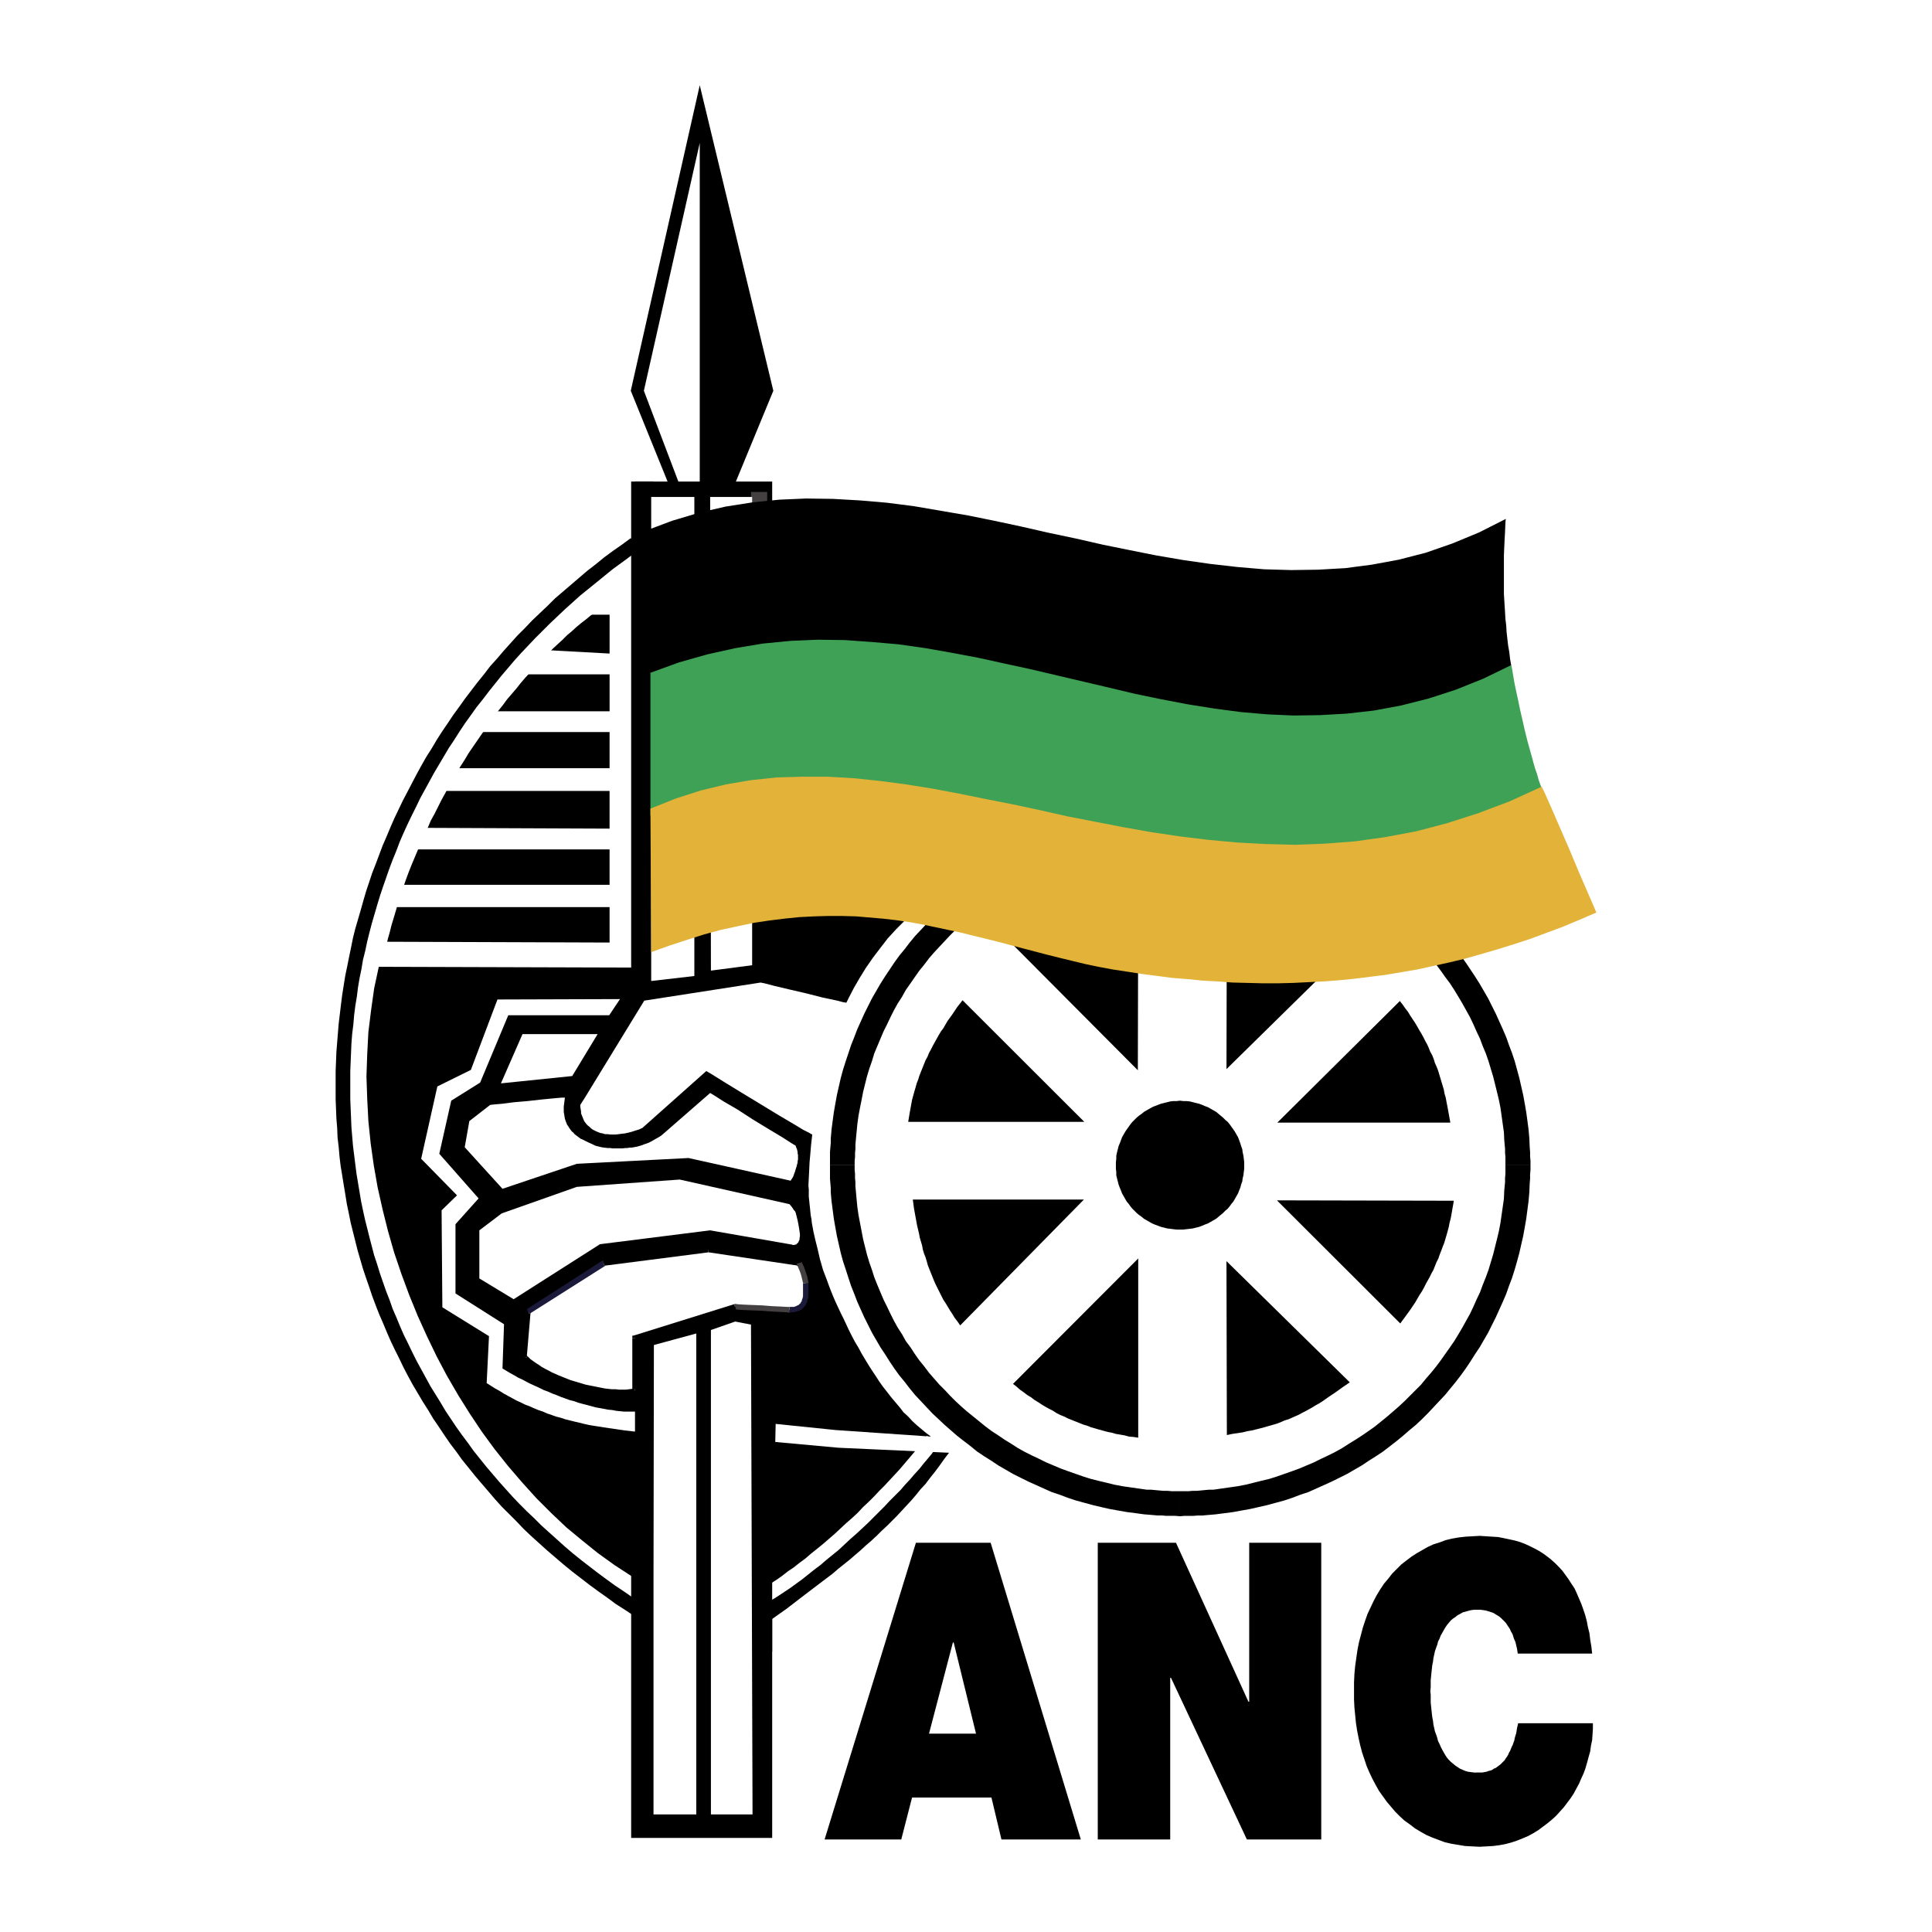 <!--?xml version="1.0" standalone="no"?--><svg xmlns="http://www.w3.org/2000/svg" viewBox="0 0 192.756 192.756"><title>ANC - SVG vector logo - www.oklogos.com</title><g fill-rule="evenodd" clip-rule="evenodd"><path fill="#fff" d="M0 0h192.756v192.756H0V0z"/><path d="M109.525 183.523v-29.599h7.805l7.227 15.855h.076v-15.855h7.189v29.599h-7.42l-7.572-16.125h-.078v16.125h-7.227zM158.848 164.98h-7.42l-.037-.23-.039-.268-.077-.308-.078-.346-.154-.346-.115-.382-.076-.155-.116-.191-.076-.192-.115-.191-.115-.154-.116-.192-.117-.154-.152-.154-.154-.153-.155-.154-.191-.154-.193-.113-.192-.118-.191-.113-.233-.078-.23-.076-.268-.076-.23-.039-.309-.039h-.615l-.307.039-.308.076-.27.078-.267.076-.27.152-.23.118-.231.191-.23.152-.233.194-.191.23-.192.231-.154.23-.154.268-.152.269-.155.268-.115.306-.154.309-.076.307-.116.306-.117.346-.076.346-.076.345-.039.346-.076.346-.04.383-.039.345-.037.385-.039.383v.73l-.039.383.039.346v.767l.039.385.037.346.039.383.04.345.076.385.039.346.076.346.076.343.117.309.116.346.076.306.154.307.115.269.155.307.152.268.154.269.154.231.192.23.191.192.233.193.23.191.231.153.23.154.27.115.267.115.27.077.308.039.307.039H147.891l.193-.039.23-.039.192-.077.193-.039.192-.076.154-.115.191-.076.155-.115.154-.116.154-.115.153-.154.115-.115.154-.153.115-.193.116-.152.115-.194.078-.191.115-.192.076-.191.076-.193.116-.231.078-.23.076-.192.039-.23.076-.268.078-.23.077-.5.115-.498h7.457v.574l-.037.539-.039.576-.116.537-.076.576-.154.538-.154.576-.155.537-.191.537-.231.498-.23.539-.27.498-.269.5-.307.461-.345.459-.348.461-.383.422-.385.424-.423.382-.422.346-.461.346-.463.346-.5.306-.498.27-.539.23-.576.231-.577.191-.578.154-.615.114-.613.078-.694.039-.652.037-.73-.037-.731-.039-.693-.115-.692-.116-.654-.154-.613-.23-.615-.231-.616-.268-.539-.306-.576-.346-.5-.385-.537-.382-.463-.424-.461-.461-.422-.498-.424-.5-.384-.537-.385-.537-.346-.614-.306-.576-.309-.652-.268-.615-.23-.692-.233-.691-.191-.729-.154-.691-.153-.768-.117-.767-.076-.768-.076-.768-.039-.806v-1.69l.039-.843.076-.807.115-.807.116-.804.154-.77.193-.728.192-.729.23-.691.231-.655.306-.652.309-.652.306-.576.348-.575.383-.576.424-.5.384-.498.461-.461.461-.461.5-.385.5-.382.537-.346.54-.307.537-.308.578-.268.615-.191.615-.231.653-.154.654-.115.691-.076.692-.04.693-.039.615.039.614.04.615.037.578.115.537.115.539.115.537.155.5.191.5.231.461.23.424.23.422.27.424.307.384.306.385.346.383.385.348.383.306.421.307.424.269.422.309.461.231.498.23.537.23.539.192.537.193.577.153.574.117.615.152.613.078.653.115.691.077.691zM82.27 183.523l9.11-29.599h7.458l8.996 29.599h-7.92l-.998-4.185h-7.92l-1.077 4.185H82.27z"/><path fill="#fff" d="M92.687 172.965h4.69l-2.229-9.098h-.077l-2.384 9.098z"/><path d="M62.933 38.986l3.921 9.674 6.343-.077 3.959-9.597-7.342-30.482-6.881 30.482z"/><path fill="#fff" d="M67.738 48.199l2.076.192V14.263l-5.575 24.723 3.499 9.213z"/><path d="M62.971 48.045v135.324h14.07V48.045h-14.07zM60.818 90.504H39.559l-.038.116-.116.268-.154.423-.191.499-.077.269-.077.268-.077.307-.077.269-.039.269-.038.268-.038.154V93.959l22.181.078v-3.533z"/><path fill="#fff" d="M84.038 116.264l.038 1.728.154 1.727.192 1.689.307 1.651.385 1.65.462 1.613.499 1.574.615 1.497.692 1.498.731 1.459.807 1.42.884 1.382.923 1.305.999 1.268 1.077 1.228 1.114 1.19 1.154 1.113 1.23 1.074 1.269.998 1.346.922 1.344.883 1.424.806 1.461.729 1.46.691 1.538.616 1.576.537 1.615.422 1.613.384 1.655.307 1.691.23 1.691.116 1.729.037 1.73-.037 1.731-.116 1.691-.23 1.653-.307 1.615-.384 1.615-.422 1.576-.537 1.537-.616 1.461-.691 1.461-.729 1.422-.806 1.385-.883 1.306-.922 1.27-.998 1.229-1.074 1.193-1.113 1.076-1.19 1.076-1.228.998-1.268.963-1.305.846-1.382.846-1.42.728-1.459.654-1.498.616-1.497.539-1.574.461-1.613.345-1.65.307-1.651.232-1.689.116-1.727.037-1.728-.037-1.727-.116-1.689-.232-1.69-.307-1.689-.345-1.612-.461-1.613-.539-1.574-.616-1.535-.654-1.459-.728-1.459-.846-1.42-.846-1.383-.963-1.305-.998-1.267-1.076-1.228-1.076-1.19-1.193-1.113-1.229-1.037-1.27-.998-1.306-.96-1.385-.883-1.422-.806-1.461-.729-1.461-.691-1.537-.615-1.576-.537-1.615-.461-1.615-.345-1.653-.307-1.691-.192-1.731-.154-1.73-.038-1.729.038-1.691.154-1.691.192-1.655.307-1.613.345-1.615.461-1.576.537-1.538.615-1.46.691-1.461.729-1.424.806-1.344.883-1.346.96-1.269.998-1.23 1.037-1.154 1.113-1.114 1.19-1.077 1.228-.999 1.267-.923 1.305-.884 1.383-.807 1.42-.731 1.459-.692 1.459-.615 1.535-.499 1.574-.462 1.613-.385 1.612-.307 1.689-.192 1.69-.154 1.689-.038 1.727z"/><path d="M117.713 83.787h-.422l-.385.038h-.845l-.846.076-.807.077-.808.077-.807.115-.807.116-.808.192-.768.153-.808.192-.768.192-.73.231-.77.268-.77.269-.73.268-.73.307-.729.308-.693.345-.731.345-.691.346-.692.384-.654.422-.691.423-.616.422-.654.422-.615.461-.615.499-.616.461-.614.537-.576.499-.577.538-.538.537-.538.576-.539.575-.538.577-.5.575-.461.615-.5.613-.461.654-.423.613-.461.653-.384.691-.423.653-.385.691-.346.691-.346.729-.346.691-.308.729-.307.73-.307.729-.231.769-.269.768-.231.767-.192.768-.192.768-.154.806-.154.768-.154.806-.115.844-.077.807-.039.383-.038.424-.038.421v.422l-.039.422v.385l-.038.422v.422h-2.461v-1.344l.039-.461.038-.422v-.461l.039-.422.038-.461.116-.882.115-.844.154-.883.154-.846.192-.843.192-.846.231-.844.269-.844.269-.806.269-.807.307-.768.308-.806.346-.768.346-.767.385-.768.384-.767.422-.731.423-.728.462-.731.461-.689.461-.692.5-.691.538-.653.5-.652.538-.654.577-.613.577-.615.577-.614.614-.576.616-.576.614-.537.616-.538.692-.537.653-.499.653-.499.694-.499.73-.461.691-.422.731-.461.73-.384.768-.422.769-.345.77-.384.768-.346.769-.307.807-.307.808-.308.807-.23.846-.269.845-.23.809-.192.846-.192.845-.153.883-.154.885-.115.885-.115.883-.077.845-.038.461-.039h.885l.461-.038v2.496z"/><path d="M150.197 116.264v-.844l-.037-.385v-.422l-.078-.843-.037-.807-.115-.807-.116-.844-.115-.806-.154-.768-.193-.806-.192-.768-.191-.768-.233-.767-.23-.768-.268-.769-.308-.729-.27-.73-.346-.729-.306-.691-.346-.729-.385-.691-.384-.691-.385-.653-.422-.691-.424-.653-.461-.613-.461-.654-.461-.613-.5-.615-.5-.575-.5-.577-.539-.575-.537-.576-.576-.537-.578-.538-.576-.499-.577-.537-.615-.461-.615-.461-.654-.499-.616-.422-.652-.422-.691-.423-.655-.422-.691-.384-.693-.346-.731-.345-.691-.345-.731-.308-.73-.307-.731-.268-.769-.269-.768-.268-.73-.231-.807-.192-.769-.192-.77-.153-.807-.192-.808-.116-.807-.115-.806-.077-.846-.077-.807-.076h-.847l-.422-.038h-.424v-2.496l.463.038h.883l.462.039.883.038.885.077.885.115.883.115.845.154.846.153.848.192.843.192.846.23.846.269.808.23.807.308.807.307.769.307.77.346.767.384.77.345.769.422.731.384.73.461.692.422.73.461.692.499.654.499.691.499.655.537.615.538.652.537.615.576.577.576.578.614.576.615.576.613.539.654.537.652.5.653.5.691.461.692.461.689.463.731.422.728.424.731.383.767.384.768.346.767.348.768.345.806.27.768.307.807.269.806.231.844.23.844.191.846.194.843.154.846.152.883.116.844.115.882.078.883.037.883.039.461v.461l.039.422v.461h-2.5z"/><path d="M117.713 148.779h.846l.423-.037h.424l.422-.039.385-.039.422-.037h.424l.806-.115.807-.116.808-.115.807-.154.77-.191.769-.192.807-.193.73-.229.768-.269.769-.27.731-.267.73-.309.731-.307.691-.345.731-.344.693-.346.691-.385.655-.421.691-.424.652-.422.616-.422.654-.461.615-.498.615-.5.577-.498.576-.5.578-.537.537-.537.576-.576.539-.538.5-.615.5-.574.5-.615.461-.613.461-.655.461-.652.424-.613.422-.692.385-.652.384-.692.385-.691.346-.728.306-.692.346-.728.27-.731.308-.767.268-.731.23-.767.233-.768.191-.768.192-.767.193-.807.154-.805.115-.806.116-.807.115-.806.037-.844.078-.807v-.422l.037-.422v-.845h2.5v.461l-.039.461v.421l-.039.461-.037.883-.078.883-.115.883-.116.883-.152.882-.154.846-.194.844-.191.844-.23.845-.231.807-.269.844-.307.806-.27.768-.345.807-.348.767-.346.768-.384.767-.383.768-.424.73-.422.729-.463.691-.461.731-.461.689-.5.692-.5.652-.537.652-.539.655-.576.613-.576.615-.578.613-.577.577-.615.576-.652.537-.615.537-.655.537-.691.537-.654.5-.692.461-.73.461-.692.459-.73.424-.731.422-.769.385-.77.382-.767.346-.77.346-.769.345-.807.268-.807.307-.808.269-.846.231-.846.23-.843.192-.848.193-.846.152-.845.155-.883.115-.885.115-.424.037-.461.039-.422.039h-.461l-.462.037h-.883l-.463.039v-2.496zM85.268 116.264v.422l.038.423v.422l.039.422v.422l.038.385.038.422.039.422.077.806.115.807.154.806.154.805.154.807.192.767.192.768.231.768.269.767.231.731.307.767.307.731.308.728.346.692.346.728.346.691.385.692.423.652.384.692.461.613.423.652.461.655.5.613.461.615.5.574.538.615.539.538.538.576.538.537.577.537.576.5.614.498.616.5.615.498.615.461.654.422.616.422.691.424.654.421.692.385.691.346.731.344.693.345.729.307.73.309.73.267.77.27.77.269.73.229.768.193.808.192.768.191.808.154.807.115.807.116.808.115h.422l.385.037.424.039.422.039h.423l.422.037H117.713v2.496l-.461-.039h-.885l-.422-.037h-.461l-.423-.039-.461-.039-.461-.037-.846-.115-.885-.115-.883-.155-.845-.152-.846-.193-.809-.192-.845-.23-.846-.231-.807-.269-.808-.307-.807-.268-.769-.345-.768-.346-.77-.346-.769-.382-.768-.385-.73-.422-.731-.424-.691-.459-.73-.461-.694-.461-.653-.537-.653-.5-.692-.537-.616-.537-.614-.537-.616-.576-.614-.577-.577-.613-.577-.615-.577-.613-.538-.655-.5-.652-.538-.652-.5-.692-.461-.689-.461-.731-.462-.691-.423-.729-.422-.73-.384-.768-.385-.767-.346-.768-.346-.767-.308-.807-.307-.768-.269-.806-.269-.844-.269-.807-.231-.845-.192-.844-.192-.844-.154-.846-.154-.882-.115-.883-.116-.883-.038-.422-.039-.461v-.422l-.038-.461-.039-.461v-1.343h2.461zM111.332 116.264v.345l.039.307v.346l.076.308.078.307.077.307.115.306.115.27.115.306.155.27.152.268.154.269.194.231.191.267.191.231.194.191.23.23.231.194.269.191.231.192.269.154.27.154.267.153.27.115.308.115.307.115.309.076.306.079.307.037.309.039.345.039h.655l.306-.039.346-.039.308-.037.307-.079.309-.076.306-.115.27-.115.307-.115.269-.153.27-.154.269-.154.231-.192.23-.191.231-.194.23-.23.23-.191.192-.231.193-.267.192-.231.154-.269.154-.268.155-.27.115-.306.115-.27.076-.306.115-.307.039-.307.077-.308.039-.346.039-.307V115.957l-.039-.346-.039-.306-.077-.346-.039-.307-.115-.308-.076-.268-.115-.306-.115-.309-.155-.268-.154-.269-.154-.231-.192-.267-.193-.27-.192-.23-.23-.192-.23-.23-.231-.192-.23-.193-.231-.191-.269-.155-.27-.152-.269-.154-.307-.115-.27-.116-.306-.115-.309-.076-.307-.076-.308-.078-.346-.037h-.306l-.348-.04-.307.04h-.345l-.309.037-.307.078-.306.076-.309.076-.307.115-.308.116-.27.115-.267.154-.27.152-.269.155-.231.191-.269.193-.231.192-.23.23-.194.192-.191.23-.191.27-.194.267-.154.231-.152.269-.155.268-.115.309-.115.306-.115.268-.077.308-.078.307-.076.346v.306l-.039.346v.307zM60.818 67.279h-9.38l-.308.268-.23.269-.231.269-.154.23-.153.23-.115.231-.116.23-.077.192-.192.423-.154.422-.115.192-.154.23-.154.23-.192.269h11.725v-3.685zM60.818 73.038H47.132l-.23.268-.193.269-.192.23-.153.23-.116.192-.115.231-.115.191-.116.192-.192.423-.192.422-.231.422-.231.538h15.762v-3.608zM60.818 78.911H43.903l-.115.192-.077.192-.116.192-.115.153-.192.384-.23.346-.154.23-.077.192-.116.23-.115.269-.077.269-.115.307-.077.345-.077.384 18.568.077v-3.762zM60.818 84.746H41.212l-.077.115-.115.269-.192.422-.193.538-.115.268-.115.269-.077.307-.077.308-.077.268-.038.269-.039.154V88.278h20.721v-3.532z"/><path fill="#fff" d="M77.272 153.732v-2.302l.538-.309.5-.307.5-.345.461-.346.5-.346.422-.382.462-.385.423-.383.422-.385.385-.383.385-.384.384-.383.346-.385.346-.385.307-.343.308-.385.308-.346.269-.346.23-.345.231-.307.422-.576.385-.498.462-.731.153-.267 1.884-.922-.116.537-.191.5-.193.498-.192.537-.269.461-.231.5-.307.498-.269.461-.308.461-.346.461-.346.461-.346.461-.385.422-.384.422-.384.421-.385.422-.384.385-.423.385-.423.383-.423.384-.422.344-.385.346-.423.308-.423.344-.423.309-.384.306-.384.27-.423.268-.385.269-.346.231-.384.23-.346.191z"/><path d="M64.278 98.145h-.923V48.045h1.846V98.145h-.923z"/><path fill="#444041" d="M74.926 49.082v4.376h1.616v-4.376h-1.616z"/><path d="M62.971 157.227l.461.23.5.268.5.269.538.231.538.23.538.231.577.228.577.193.576.192.577.191.577.194.576.191.615.154.539.153.576.154.577.115 1.038.268.999.23.884.155.769.152 1.115.23.423.039 1.461-1.037 1.346-1.035 1.307-.998 1.268-.961.615-.461.577-.498.577-.461.576-.461.577-.498.538-.461.5-.461.538-.461.538-.5.499-.498.5-.461.5-.498.5-.5.5-.537.461-.5.5-.537.461-.537.462-.576.499-.537.462-.613.461-.577.461-.615.462-.652.499-.653-11.033-.5-6.304-.576.038-1.803 5.997.614 9.495.652-.461-.344-.461-.384-.461-.385-.461-.422-.424-.461-.461-.422-.384-.498-.423-.5-.423-.5-.384-.498-.423-.537-.385-.537-.346-.539-.384-.574-.346-.539-.346-.575-.346-.576-.308-.576-.346-.576-.307-.576-.308-.614-.269-.576-.269-.576-.269-.537-.269-.576-.269-.576-.231-.538-.231-.576-.192-.498-.192-.537-.192-.5-.192-.5-.308-1.074-.23-.998-.231-.922-.192-.844-.077-.422-.078-.422-.038-.384-.077-.385-.038-.383-.038-.385-.039-.345-.038-.383-.039-.346v-.73l-.038-.383.038-.768.039-.767.038-.807.077-.844.077-.922.115-.998v-.154l.039-.498.038-.385v-.422l.077-.5.077-.576.077-.613.115-.691.154-.692.154-.767.192-.807.192-.844.269-.922.269-.883.308-.959.346-.959.423-.96.423-.999.461-.958.538-1.038.577-.998.615-.998.692-.998.73-.96.769-.998.846-.921.922-.922.961-.883 1.038-.883 1.116-.844-10.573.268-13.685-2.648-6.074 9.75-25.334-.076-.461 2.15-.308 2.188-.269 2.187-.115 2.19-.077 2.226.077 2.227.115 2.227.23 2.226.308 2.188.384 2.187.5 2.229.538 2.148.616 2.151.73 2.15.769 2.072.845 2.072.923 2.036.961 1.996 1.038 1.959 1.115 1.92 1.154 1.841 1.229 1.842 1.269 1.729 1.346 1.689 1.384 1.611 1.422 1.575 1.499 1.498 1.499 1.42 1.577 1.304 1.576 1.268 1.653 1.189 1.653 1.077z"/><path fill="#fff" d="M60.78 101.293l1.076-1.613-12.225.039-2.652 7.025-3.345 1.651-1.614 7.216 3.575 3.647-1.538 1.498.077 9.674 4.652 2.879-.231 4.683.423.27.423.267.423.231.423.269.422.231.423.23.423.231.423.191.461.231.423.154.423.191.461.192.461.154.423.191.462.155.423.152.461.115.461.155.461.115.462.115.499.115.462.115.5.116.461.076.5.076.5.078.5.076.537.077 1.038.154 1.038.115v-1.996H62.24l-.384-.039-.384-.039-.385-.076-.422-.039-.385-.077-.423-.076-.423-.076-.423-.115-.423-.115-.461-.116-.422-.115-.423-.154-.462-.115-.423-.155-.423-.152-.461-.191-.423-.155-.423-.191-.422-.154-.462-.231-.423-.191-.422-.192-.385-.193-.423-.231-.423-.191-.384-.23-.423-.231-.385-.23-.384-.231.154-4.414-4.844-3.072v-6.908l2.307-2.573-3.922-4.453 1.192-5.299 2.883-1.804 2.807-6.717H60.78z"/><path fill="#fff" d="M84.96 100.102l-.115.269-.307.768-.193.576-.23.652-.27.768-.268.844-.308.96-.308.999-.307 1.074-.308 1.152-.307 1.19-.308 1.267-.153.652-.155.653-.153.652-.115.652h-.039l-.077-.037-.154-.078-.192-.115-.538-.268-.692-.421-1.692-.999-1.96-1.191-1.961-1.189-1.691-1.037-1.23-.768-.462-.268-6.382 5.682-.345.152-.385.116-.346.115-.307.076-.346.078-.308.037-.307.039-.308.039h-.538l-.269-.039h-.269l-.231-.076-.23-.039-.192-.076-.193-.076-.23-.116-.155-.078-.153-.115-.154-.152-.153-.115-.154-.155-.116-.154-.115-.152-.077-.192-.077-.193-.077-.192-.077-.191v-.193l-.038-.231-.039-.23v-.192l.462-.728 5.92-9.674 11.61-1.805.384.076 1.038.27 1.461.346 1.653.383 1.653.421 1.461.309.577.152.461.078.153.038h.231zM78.771 120.141l-10.956-2.457-10.265.73-7.496 2.648-2.229 1.69v4.799l3.421 2.072 8.611-5.488 10.995-1.383 8.149 1.42.116.039h.115l.116-.039h.076l.077-.076.039-.039.077-.077.038-.039.039-.115.038-.076.039-.076v-.115l.038-.231v-.23l-.038-.231-.039-.269-.038-.229-.039-.23-.077-.385-.077-.307-.038-.154-.039-.154-.038-.153-.077-.154-.115-.115-.115-.192-.116-.154-.192-.23zM59.626 103.174H52.13l-2.153 4.914 7.112-.731 2.537-4.183z"/><path fill="#fff" d="M79.732 126.016l-9.034-1.344-10.456 1.381-7.535 4.799-.423 4.531.23.191.27.231.23.23.308.192.307.191.308.193.308.192.345.191.347.154.346.192.384.154.346.152.384.155.385.115.384.154.423.116.384.113.385.115.384.078.384.076.385.077.423.078.346.076.385.039.384.037h.346l.384.039H62.433l.346-.039.307-.037.269-.039V133.5l9.996-3.146.23.037.577.039.845.039 1 .076.999.039.885.037.615.039.269.039.154-.039h.154l.153-.039h.154l.115-.037.116-.039.115-.076.077-.039.077-.076.076-.079.078-.076.077-.076.038-.078.038-.076.039-.115.038-.077.077-.23.038-.192v-1.421l-.038-.153-.038-.154-.039-.191-.115-.307-.115-.346-.116-.308-.076-.229-.077-.193-.039-.037z"/><path fill="#444041" d="M80.117 128.049v-.076l-.039-.155-.038-.152-.039-.154-.077-.307-.115-.346-.115-.267-.116-.27-.077-.154v-.037l.5-.231v.077l.077.154.115.23.116.307.115.346.116.345.038.192.038.191.039.154v.153h-.538z"/><path fill="#1c1a3a" d="M78.771 130.391h.423l.115-.037.115-.04.077-.039.077-.037.077-.039.077-.039.039-.076.077-.039.038-.076.038-.076.038-.039.039-.077v-.076l.077-.193.039-.192v-1.267h.538v1.344l-.077.23-.038.231-.039.115-.077.115-.039.115-.076.076-.077.116-.077.078-.077.076-.116.115-.114.039-.116.076-.154.039-.115.038-.154.039-.192.039h-.154l-.192.037v-.576z"/><path fill="#444041" d="M73.235 130.123l.116-.039.23.039.577.037.884.039 1 .039.96.076.885.04.654.037h.23v.576l-.269-.037-.653-.039-.847-.039-.999-.077-1-.039-.845-.037-.616-.039-.23-.039h.116l-.193-.498z"/><path d="M63.086 133.5v-.229l.192-.039-.192.268.192-.268 9.957-3.109.193.498-9.996 3.109.193-.23h-.539z"/><path d="M63.625 138.799v.23l-.193.037-.115-.537-.231.27V133.5h.539v5.299l-.193.267.193-.267z"/><path d="M52.553 135.42l-.077-.231.231.194.231.23.269.192.269.191.307.192.269.193.346.191.308.155.346.191.346.152.346.155.384.154.384.152.385.155.385.115.384.115.384.115.385.115.384.077.385.076.384.078.384.076.385.076.346.039.346.039h.384l.346.038H62.433l.308-.038.307-.039.269-.039.115.537-.307.039-.346.04-.308.039h-.73l-.346-.039h-.385l-.345-.04-.385-.039-.384-.076-.423-.076-.385-.076-.384-.078-.423-.076-.385-.116-.384-.115-.423-.154-.384-.113-.385-.155-.384-.115-.385-.154-.384-.192-.346-.154-.346-.191-.346-.192-.346-.193-.307-.192-.308-.191-.307-.23-.27-.192-.269-.23-.23-.231-.077-.23.538.076z"/><path d="M52.399 130.852l.039-.153.115-.078.269.461.116-.191-.385 4.529-.538-.076.384-4.492.154-.231-.154.231z"/><path fill="#1c1a3a" d="M60.088 125.785h.038l.077-.039.077.537h.115l-7.573 4.799-.269-.461 7.535-4.836.115-.039-.115.039z"/><path d="M70.66 124.402h.076l-.076.537h.076l-10.456 1.344-.077-.537 10.457-1.344h.076-.076z"/><path d="M79.771 125.746h.153l.077.154-.5.231.193.152-9.034-1.344.076-.537 9.035 1.344.23.154-.23-.154zM63.778 54.879l-.884.614-.884.653-.846.614-.807.653-.846.691-.807.652-.808.653-.768.691-.769.691-.769.729-.73.691-.731.73-.731.729-.691.73-.692.729-.692.767-.654.769-.653.767-.615.768-.615.768-.616.806-.615.768-.576.806-.577.806-.538.806-.538.845-.538.806-.5.845-.5.844-.5.845-.461.845-.461.844-.462.845-.423.883-.422.844-.424.883-.384.844-.384.884-.346.921-.346.845-.346.921-.308.883-.308.883-.307.921-.269.883-.269.922-.269.921-.231.883-.23.921-.193.921-.231.922-.153.922-.192.921-.154.92-.115.922-.154.922-.115.922-.078.92-.115.922-.077.959-.038.922-.039.922-.038.921v2.801l.038.922.039.961.038.92.077.922.077.922.116.92.115.921.115.922.154.922.154.92.153.922.192.922.193.883.231.922.23.919.231.885.231.881.307.922.269.883.307.883.308.884.346.883.308.883.384.883.346.844.385.882.422.846.423.883.423.844.462.845.461.844.461.844.5.806.5.807.499.844.538.806.539.807.576.807.577.767.577.807.615.768.615.767.653.768.654.767.653.731.692.767.693.729.73.73.731.69.73.73.769.692.768.689.769.692.808.691.807.652.846.653.845.652.885.654.845.614.923.613.884.615.922.615-.768 1.227-.923-.613-.961-.614-.884-.654-.923-.652-.884-.653-.846-.652-.845-.652-.846-.692-.807-.691-.808-.692-.807-.728-.769-.692-.768-.728-.731-.768-.73-.73-.731-.729-.692-.767-.654-.77-.691-.804-.654-.77-.615-.767-.654-.805-.576-.807-.615-.806-.577-.844-.538-.807-.577-.844-.5-.845-.538-.844-.5-.846-.5-.844-.461-.845-.461-.883-.423-.883-.423-.844-.422-.882-.385-.883-.385-.922-.384-.883-.346-.883-.346-.922-.307-.921-.308-.883-.308-.92-.268-.922-.27-.922-.23-.922-.231-.92-.231-.922-.192-.961-.192-.919-.154-.961-.154-.92-.153-.961-.154-.922-.115-.959-.078-.922-.115-.959-.038-.959-.077-.922-.038-.961-.039-.959v-2.84l.039-.961.038-.959.077-.96.077-.959.076-.922.116-.959.115-.961.116-.92.153-.961.154-.959.193-.922.192-.959.192-.922.192-.959.231-.922.269-.921.269-.921.269-.96.269-.921.308-.922.307-.921.346-.883.346-.921.346-.922.385-.883.384-.921.385-.883.422-.883.423-.883.461-.883.462-.883.461-.883.462-.844.499-.883.539-.845.499-.845.539-.844.576-.845.538-.806.616-.845.576-.806.615-.806.615-.806.654-.806.615-.806.692-.768.654-.768.691-.768.692-.768.731-.729.73-.768.769-.73.769-.729.73-.729.808-.691.807-.691.807-.691.807-.691.846-.653.846-.691.884-.652.884-.615.885-.652.845 1.19z"/><path fill="#fff" d="M66.008 113.27l-.231.154-.269.152-.269.154-.269.155-.307.152-.347.115-.307.116-.384.115-.193.039-.192.037-.231.039h-.192l-.231.039h-.192l-.269.037h-1l-.269-.037h-.269l-.307-.039-.269-.039-.307-.076-.308-.076-.308-.155-.346-.154-.307-.152-.154-.076-.154-.079-.192-.076-.154-.115-.154-.115-.153-.115-.154-.116-.115-.154-.154-.113-.116-.155-.115-.154-.115-.191-.116-.155-.077-.191-.076-.191-.077-.231-.039-.23-.038-.231-.038-.23v-.537l.038-.27.038-.307.039-.306h-.308l-.845.076-1.192.115-1.384.155-1.346.115-1.192.152-.884.078-.307.037-2.076 1.614-.461 2.609 3.767 4.146 7.419-2.494 11.149-.576 10.187 2.264.039-.076.154-.231.077-.152.076-.231.077-.193.077-.268.077-.23.077-.307.038-.115v-.154l.039-.154V115.227l-.039-.153v-.154l-.038-.152-.039-.155-.077-.154-.038-.152-.385-.231-.96-.615-1.346-.807-1.576-.959-1.538-.998-1.384-.806-.961-.614-.384-.23-4.844 4.223zM64.97 49.581v48.294l4.305-.498V49.581H64.97zM70.852 49.581l.038 23.61.039 23.647 4.113-.537v-46.72h-4.19z"/><path d="M64.163 67.701l1.345-.384 1.307-.384 1.269-.307 1.23-.346 1.192-.307 1.191-.306 1.115-.269 1.153-.231 1.077-.23 1.115-.192 1.076-.192 1.077-.115 1.076-.153 1.076-.077 1.116-.077 1.076-.039h2.229l1.154.039 1.192.077 1.191.115 1.269.153 1.269.154 1.307.23 1.345.231 1.422.268 1.461.346 1.538.345 1.576.384 1.614.422 1.73.461 1.807.499 3.037.845 2.922.729 2.845.614 2.69.499 2.615.423 2.461.307 2.383.23 2.268.154 2.152.115h2.039l1.922-.038 1.846-.115 1.728-.154 1.615-.192 1.537-.269 1.424-.269 1.346-.307 1.228-.307 1.116-.345 1.076-.346.924-.384.882-.345.77-.346.691-.345.616-.307.5-.308.423-.268.346-.231.461-.307.154-.153-.115-.653-.078-.691-.115-.652-.076-.653-.077-.691-.039-.653-.078-.653-.037-.652-.039-.614-.039-.614-.037-.615v-3.838l.037-.884.039-.806.039-.691.037-.921.039-.346-2.652 1.344-2.691 1.113-2.653.921-2.691.692-2.692.498-2.652.346-2.689.154-2.692.038-2.691-.077-2.692-.23-2.691-.307-2.689-.384-2.692-.46-2.691-.538-2.653-.538-2.691-.614-2.729-.576-2.691-.614-2.691-.576-2.653-.537-2.691-.461-2.691-.461-2.691-.345-2.691-.231-2.691-.153-2.691-.038-2.653.115-2.69.269-2.691.422-2.653.614-2.691.806-2.653.998-.23 14.742z"/><path fill="#fff" d="M65.239 134.191l-.038 23.418v23.418h4.267V133.041l-4.229 1.15zM70.929 132.695V181.027h4.152l-.078-24.455-.077-24.414-1.575-.308-2.422.845z"/><path d="M108.141 119.68H91.073l.115.884.154.844.154.844.192.807.077.421.115.385.116.383.076.424.116.383.153.384.116.383.115.424.154.383.153.385.155.382.153.385.154.346.192.383.192.385.192.382.193.385.23.346.231.383.231.384.23.346.231.383.269.346.269.384 12.34-12.554zM108.18 111.926L96.032 99.795l-.538.691-.462.692-.499.689-.423.731-.231.306-.231.385-.191.344-.193.346-.192.345-.193.385-.192.346-.153.383-.193.345-.153.385-.154.383-.154.385-.154.382-.115.385-.153.385-.116.422-.115.383-.116.423-.115.422-.077.422-.077.422-.077.422-.077.461-.077.461h17.569zM113.562 125.555l-12.494 12.515.346.268.346.307.385.269.345.27.385.228.346.27.384.23.346.231.385.23.346.191.384.192.346.23.385.194.385.152.382.193.385.153.385.154.385.152.385.155.384.115.383.154.424.115.385.116.422.113.423.115.422.078.385.116.461.076.424.076.422.115.461.039.462.076v-17.888zM122.365 125.822l.039 17.354.537-.115.539-.077.5-.078.461-.115.461-.076.461-.115.463-.116.422-.115.385-.115.422-.115.384-.116.385-.154.346-.152.385-.115.345-.155.346-.152.346-.154.347-.192.307-.154.346-.191.346-.192.308-.193.346-.192.306-.191.655-.461.691-.461.694-.5.73-.498-12.303-12.094zM127.4 119.758l12.303 12.283.539-.729.498-.691.463-.689.422-.731.23-.346.194-.345.191-.383.192-.346.193-.345.191-.385.194-.346.152-.383.154-.384.194-.383.115-.346.152-.385.155-.422.154-.382.115-.385.115-.385.116-.422.115-.422.078-.422.113-.422.078-.423.077-.459.078-.424.076-.459-17.647-.039zM127.439 112.002h17.262l-.154-.844-.154-.844-.077-.384-.076-.422-.117-.385-.076-.422-.115-.383-.116-.384-.115-.385-.115-.383-.115-.385-.155-.383-.154-.345-.115-.385-.152-.383-.194-.346-.152-.384-.154-.346-.194-.346-.191-.383-.192-.345-.23-.385-.193-.344-.231-.385-.23-.345-.231-.346-.23-.383-.27-.345-.269-.385-.27-.346-12.225 12.131zM122.365 106.666l12.418-12.208-.693-.537-.731-.461-.691-.499-.73-.422-.346-.23-.385-.192-.346-.23-.384-.192-.346-.193-.385-.191-.385-.192-.345-.154-.385-.153-.383-.154-.385-.192-.424-.115-.384-.153-.385-.154-.422-.115-.422-.115-.385-.116-.423-.115-.422-.115-.424-.077-.422-.115-.463-.077-.422-.076-.461-.039-.039 17.582zM113.523 106.781l.039-17.467-.845.154-.846.154-.424.076-.422.077-.384.115-.424.077-.383.115-.424.116-.385.114-.384.116-.422.115-.385.154-.385.115-.385.153-.384.154-.383.153-.385.192-.346.154-.384.192-.385.191-.385.193-.346.191-.384.231-.385.192-.346.231-.385.268-.345.23-.385.231-.383.269-.348.268 12.418 12.476zM60.818 61.328h-3.46l-.115.039-.115.038-.154.077-.192.077-.193.115-.23.154-.231.153-.269.23-.269.231-.307.307-.27.307-.153.192-.154.192-.154.192-.154.23-.153.192-.155.269-.153.23-.154.269 7.035.384v-3.878z"/><path fill="#fff" d="M36.714 95.994l.154-.845.192-.806.192-.806.193-.806.23-.806.193-.806.269-.768.23-.806.27-.768.269-.806.269-.768.269-.768.307-.729.308-.768.308-.768.307-.729.346-.768.346-.691.346-.73.346-.729.346-.73.385-.69.345-.691.385-.691.384-.691.423-.691.384-.653.423-.652.385-.653.461-.653.385-.652.461-.615.423-.614.422-.614.462-.614.423-.576.461-.576.462-.576.461-.576.461-.576.462-.537.461-.537.461-.499.462-.538.499-.499.462-.499.499-.499.461-.461.5-.461.461-.46.5-.461.462-.422.499-.422.462-.384.499-.423.5-.384.462-.345.499-.384.5-.346.461-.306.5-.346.462-.307.461-.307.5-.269.73 1.229-.461.306-.461.269-.462.269-.461.346-.462.307-.461.345-.461.346-.461.345-.462.384-.5.384-.461.384-.461.422-.462.384-.461.461-.461.422-.5.461-.461.46-.461.461-.462.499-.461.499-.461.499-.462.5-.461.537-.423.537-.461.538-.462.537-.423.576-.461.576-.423.575-.422.577-.423.614-.423.614-.423.614-.423.614-.423.614-.384.653-.423.653-.385.652-.384.653-.384.653-.347.691-.384.69-.346.692-.346.691-.384.691-.308.729-.346.692-.307.729-.308.729-.307.73-.308.729-.307.768-.27.729-.269.768-.269.768-.231.729-.23.806-.23.768-.231.768-.193.768-.23.806-.154.806-.192.768-.154.807-1.423-.27zM75.964 158.531l.5-.306.538-.309.539-.344.538-.384.538-.422.577-.385.577-.461.576-.422.577-.498.576-.461.616-.5.576-.498.577-.5.576-.537.577-.537.577-.5.577-.537.538-.576.576-.538.539-.537.499-.537.538-.537.5-.539.5-.537.461-.498.461-.539.423-.498.424-.5.384-.459.384-.5.346-.422.346-.461 1.153.844-.346.461-.345.5-.385.461-.423.498-.423.537-.461.5-.461.537-.5.537-.462.537-.538.539-.538.537-.538.576-.538.538-.539.537-.576.576-.576.537-.578.537-.615.537-.576.539-.577.537-.615.498-.615.5-.577.498-.615.461-.576.461-.577.461-.577.422-.576.422-.577.385-.577.383-.538.345-.538.309-.731-1.268z"/><path d="M75.772 157.572v7.217h1.269v-7.217h-1.269z"/><path fill="#3ea155" d="M64.893 67.125v14.243l1.961-.73 1.883-.652 1.846-.499 1.845-.461 1.768-.346 1.768-.306 1.731-.193 1.729-.115 1.692-.076h1.691l1.653.076 1.654.115 1.614.154 1.615.23 1.576.23 1.615.269 1.576.308 1.576.345 1.576.384 1.576.346 3.191.805 3.192.768 1.613.384 1.615.385 1.653.344 1.654.346 1.652.346 1.692.268 1.73.231 1.729.23 1.039.115 1.037.116 1.076.076 1.039.077 1.076.077 1.039.077 1.074.038 1.079.038h3.228l1.076-.038 1.076-.038 1.116-.077 1.076-.115 1.115-.115 1.115-.116 1.076-.153 1.153-.192 1.115-.192 1.115-.231 1.116-.268 1.152-.307 1.154-.307 1.153-.346 1.154-.384 1.152-.384 1.192-.46 1.154-.461 1.191-.499 1.192-.538 1.191-.575-.191-.538-.192-.499-.193-.538-.154-.575-.192-.538-.154-.537-.154-.576-.153-.537-.308-1.114-.268-1.075-.232-1.036-.231-.998-.191-.922-.192-.883-.154-.729-.115-.652-.154-.922-.077-.346-2.767 1.344-2.77 1.113-2.728.883-2.731.691-2.689.5-2.692.307-2.691.153-2.652.038-2.616-.115-2.652-.23-2.613-.346-2.653-.422-2.615-.499-2.613-.537-2.576-.614-2.613-.615-2.616-.614-2.613-.614-2.652-.576-2.616-.576-2.651-.499-2.615-.461-2.691-.383-2.652-.231-2.691-.192-2.729-.038-2.692.115-2.767.269-2.768.46-2.768.614-2.845.807-2.845 1.036z"/><path fill="#e2b239" d="M64.893 80.677l.077 14.319 1.807-.653 1.768-.575 1.692-.538 1.691-.46 1.614-.346 1.615-.345 1.538-.231 1.538-.192 1.499-.154 1.461-.076 1.422-.039h1.423l1.383.039 1.346.115 1.346.115 1.345.154 1.307.191 1.269.231 1.268.269 1.269.269 1.269.269 1.23.306 1.268.308 1.23.306 2.461.653 2.498.653 1.231.307 1.269.307 1.268.307 1.269.269 1.461.27 1.498.228 1.5.231 1.5.193 1.461.191 1.498.116 1.5.154 1.498.076 1.5.115 1.5.037 1.499.039h1.539l1.498-.039 1.537-.076 1.539-.076 1.537-.115 1.539-.154 1.537-.192 1.537-.191 1.576-.27 1.577-.267 1.576-.347 1.576-.345 1.615-.384 1.613-.461 1.577-.46 1.615-.5 1.652-.537 1.654-.614 1.653-.615 1.652-.691 1.693-.729-.232-.538-.613-1.42-.885-2.035-.961-2.303-1-2.303-.885-2.035-.615-1.382-.268-.538-3.191 1.459-3.152 1.19-3.114.998-3.076.807-3.076.576-2.998.422-2.998.23-2.961.116-2.959-.078-2.883-.153-2.884-.268-2.844-.346-2.846-.422-2.807-.499-2.767-.538-2.768-.537-2.728-.614-2.692-.577-2.73-.537-2.652-.538-2.652-.499-2.653-.422-2.614-.345-2.576-.269-2.614-.153H80.04l-2.576.076-2.538.269-2.498.422-2.537.615-2.499.806-2.499.998z"/></g></svg>